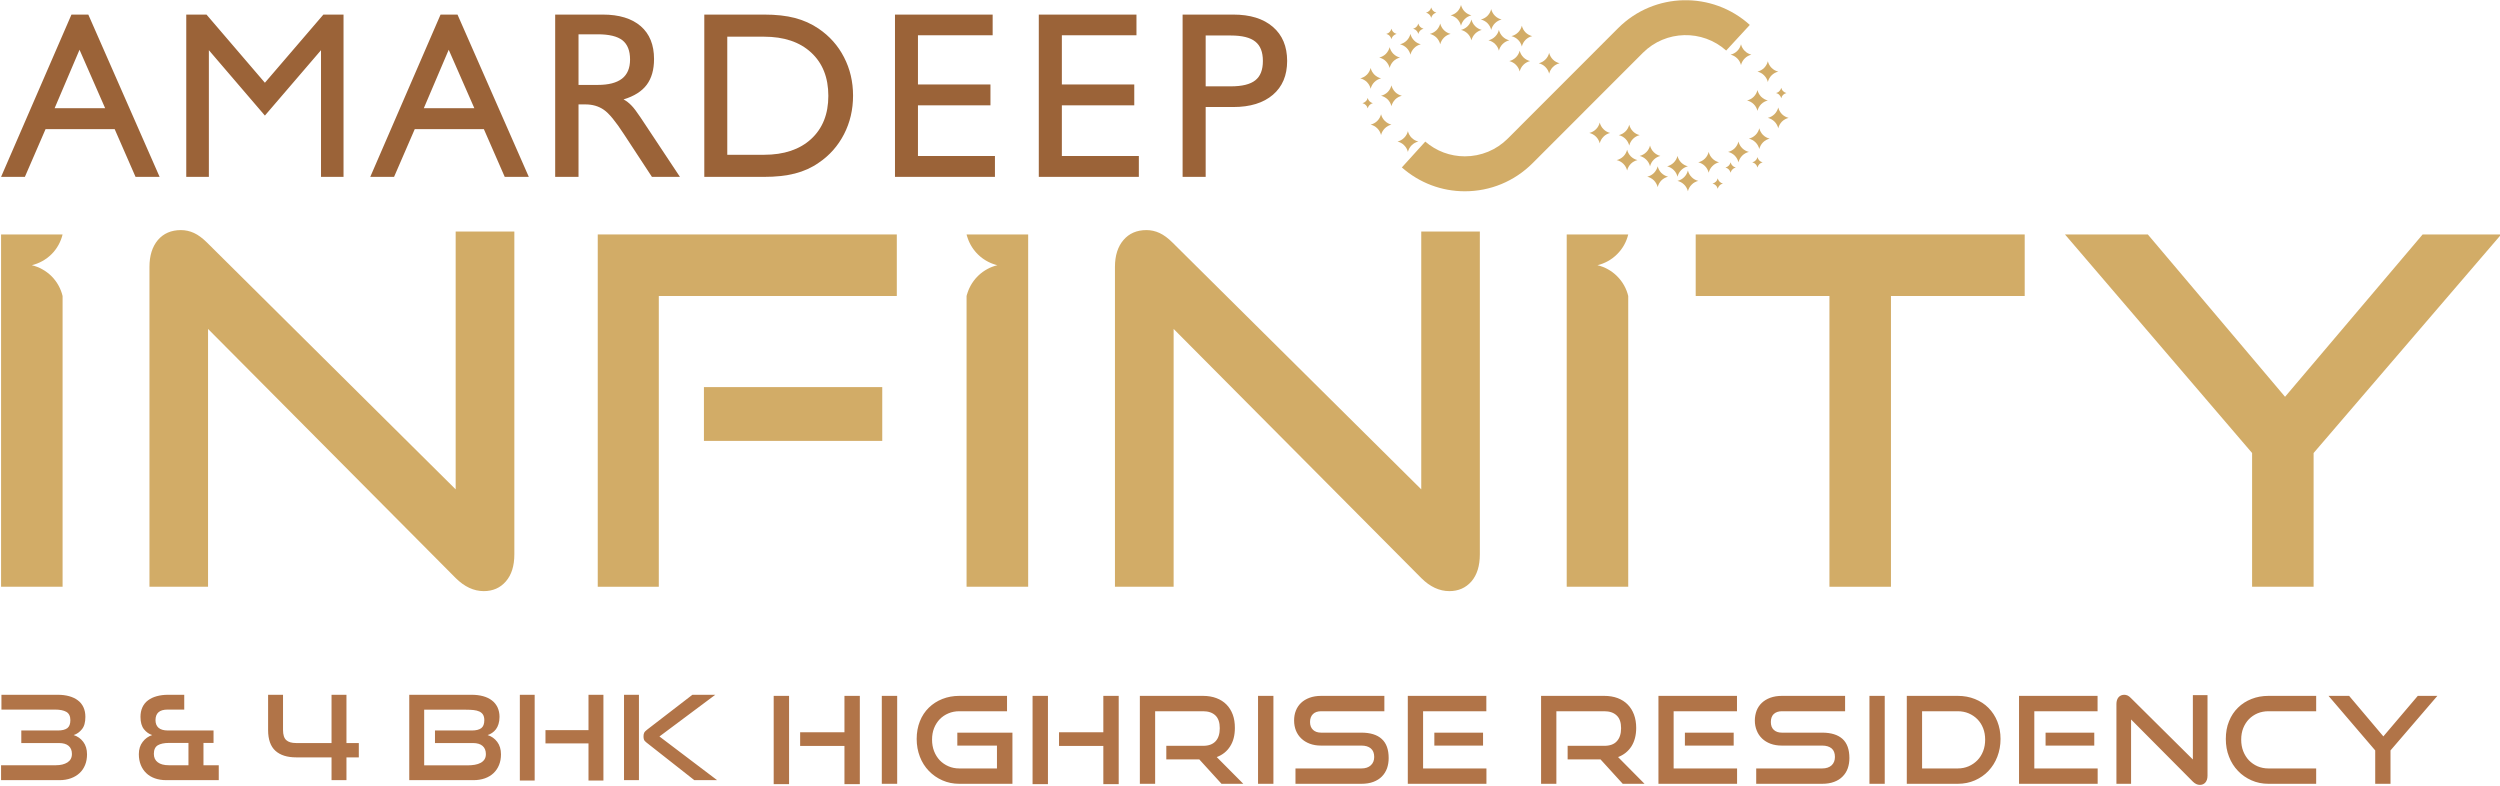 <?xml version="1.0" encoding="UTF-8" standalone="no"?>
<!DOCTYPE svg PUBLIC "-//W3C//DTD SVG 1.1//EN" "http://www.w3.org/Graphics/SVG/1.1/DTD/svg11.dtd">
<svg width="100%" height="100%" viewBox="0 0 1138 358" version="1.1" xmlns="http://www.w3.org/2000/svg" xmlns:xlink="http://www.w3.org/1999/xlink" xml:space="preserve" xmlns:serif="http://www.serif.com/" style="fill-rule:evenodd;clip-rule:evenodd;stroke-linejoin:round;stroke-miterlimit:2;">
    <g transform="matrix(4.167,0,0,4.167,-6191.3,-1264.56)">
        <path d="M1678.18,314.853C1677.98,315.062 1677.84,315.314 1677.78,315.581C1677.71,315.314 1677.58,315.062 1677.37,314.853C1677.16,314.644 1676.91,314.511 1676.64,314.445C1676.91,314.38 1677.16,314.245 1677.37,314.037C1677.58,313.828 1677.71,313.576 1677.78,313.309C1677.84,313.576 1677.98,313.828 1678.18,314.037C1678.39,314.245 1678.65,314.38 1678.91,314.445C1678.65,314.511 1678.39,314.644 1678.18,314.853" style="fill:rgb(210,172,103);"/>
    </g>
    <g transform="matrix(4.167,0,0,4.167,-6191.3,-1248.71)">
        <path d="M1680.45,312.951C1680.25,313.159 1680.11,313.412 1680.05,313.679C1679.98,313.412 1679.85,313.159 1679.64,312.951C1679.43,312.743 1679.18,312.609 1678.91,312.543C1679.18,312.478 1679.43,312.342 1679.64,312.135C1679.85,311.926 1679.98,311.673 1680.05,311.407C1680.11,311.673 1680.25,311.926 1680.45,312.135C1680.66,312.342 1680.92,312.478 1681.18,312.543C1680.92,312.609 1680.66,312.743 1680.45,312.951" style="fill:rgb(210,172,103);"/>
    </g>
    <g transform="matrix(4.167,0,0,4.167,-6191.3,-1271.32)">
        <path d="M1680.58,315.46C1680.47,315.564 1680.41,315.691 1680.38,315.823C1680.34,315.691 1680.27,315.564 1680.17,315.46C1680.07,315.355 1679.94,315.289 1679.81,315.256C1679.94,315.223 1680.07,315.155 1680.17,315.052C1680.27,314.947 1680.34,314.822 1680.38,314.688C1680.41,314.822 1680.47,314.947 1680.58,315.052C1680.68,315.155 1680.81,315.223 1680.94,315.256C1680.81,315.289 1680.68,315.355 1680.58,315.46" style="fill:rgb(210,172,103);"/>
    </g>
    <g transform="matrix(4.167,0,0,4.167,-6191.3,-1188.9)">
        <path d="M1673.64,305.57C1673.54,305.673 1673.47,305.8 1673.43,305.934C1673.4,305.8 1673.34,305.673 1673.23,305.57C1673.13,305.465 1673,305.398 1672.87,305.366C1673,305.334 1673.13,305.264 1673.23,305.162C1673.34,305.057 1673.4,304.931 1673.43,304.797C1673.47,304.931 1673.54,305.057 1673.64,305.162C1673.74,305.264 1673.87,305.334 1674,305.366C1673.87,305.398 1673.74,305.465 1673.64,305.57" style="fill:rgb(210,172,103);"/>
    </g>
    <g transform="matrix(4.167,0,0,4.167,-6191.3,-1203.51)">
        <path d="M1675.05,307.324C1674.94,307.427 1674.88,307.553 1674.84,307.687C1674.81,307.553 1674.74,307.427 1674.64,307.324C1674.53,307.218 1674.41,307.152 1674.28,307.119C1674.41,307.087 1674.53,307.019 1674.64,306.915C1674.74,306.811 1674.81,306.684 1674.84,306.551C1674.88,306.684 1674.94,306.811 1675.05,306.915C1675.15,307.019 1675.28,307.087 1675.41,307.119C1675.28,307.152 1675.15,307.218 1675.05,307.324" style="fill:rgb(210,172,103);"/>
    </g>
    <g transform="matrix(4.167,0,0,4.167,-6191.3,-1208.24)">
        <path d="M1677.98,307.891C1677.88,307.995 1677.81,308.121 1677.78,308.255C1677.74,308.121 1677.68,307.995 1677.57,307.891C1677.47,307.787 1677.34,307.719 1677.21,307.687C1677.34,307.654 1677.47,307.587 1677.57,307.483C1677.68,307.379 1677.74,307.252 1677.78,307.119C1677.81,307.252 1677.88,307.379 1677.98,307.483C1678.08,307.587 1678.21,307.654 1678.34,307.687C1678.21,307.719 1678.08,307.787 1677.98,307.891" style="fill:rgb(210,172,103);"/>
    </g>
    <g transform="matrix(4.167,0,0,4.167,-6191.3,-1290.83)">
        <path d="M1679.32,318.005C1679.11,318.214 1678.98,318.467 1678.91,318.733C1678.85,318.467 1678.71,318.214 1678.5,318.005C1678.3,317.797 1678.04,317.662 1677.78,317.598C1678.04,317.532 1678.3,317.398 1678.51,317.189C1678.71,316.981 1678.85,316.728 1678.91,316.462C1678.98,316.728 1679.11,316.981 1679.32,317.189C1679.53,317.398 1679.78,317.532 1680.05,317.598C1679.78,317.662 1679.53,317.797 1679.32,318.005" style="fill:rgb(210,172,103);"/>
    </g>
    <g transform="matrix(4.167,0,0,4.167,-6191.3,-1306.25)">
        <path d="M1676.39,319.855C1676.18,320.063 1676.04,320.316 1675.98,320.582C1675.91,320.316 1675.78,320.063 1675.57,319.855C1675.36,319.647 1675.11,319.512 1674.84,319.446C1675.11,319.382 1675.36,319.247 1675.57,319.038C1675.78,318.831 1675.91,318.578 1675.98,318.312C1676.04,318.578 1676.18,318.831 1676.39,319.038C1676.6,319.247 1676.85,319.382 1677.11,319.446C1676.85,319.512 1676.6,319.647 1676.39,319.855" style="fill:rgb(210,172,103);"/>
    </g>
    <g transform="matrix(4.167,0,0,4.167,-6191.3,-1229.79)">
        <path d="M1678.38,310.68C1678.18,310.889 1678.04,311.141 1677.98,311.407C1677.91,311.141 1677.78,310.889 1677.57,310.68C1677.36,310.472 1677.11,310.338 1676.84,310.271C1677.11,310.207 1677.36,310.071 1677.57,309.864C1677.78,309.656 1677.91,309.403 1677.98,309.137C1678.04,309.403 1678.18,309.656 1678.38,309.864C1678.59,310.071 1678.84,310.207 1679.11,310.271C1678.84,310.338 1678.59,310.472 1678.38,310.68" style="fill:rgb(210,172,103);"/>
    </g>
    <g transform="matrix(4.167,0,0,4.167,-6191.3,-1208.25)">
        <path d="M1672.86,308.096C1672.65,308.304 1672.51,308.556 1672.45,308.823C1672.38,308.556 1672.25,308.304 1672.04,308.096C1671.83,307.887 1671.58,307.753 1671.31,307.687C1671.58,307.621 1671.83,307.487 1672.04,307.279C1672.25,307.071 1672.38,306.818 1672.45,306.551C1672.51,306.818 1672.65,307.071 1672.86,307.279C1673.06,307.487 1673.32,307.621 1673.58,307.687C1673.32,307.753 1673.06,307.887 1672.86,308.096" style="fill:rgb(210,172,103);"/>
    </g>
    <g transform="matrix(4.167,0,0,4.167,-6191.3,-1217.71)">
        <path d="M1676.11,309.231C1675.9,309.439 1675.77,309.692 1675.7,309.958C1675.64,309.692 1675.5,309.439 1675.3,309.231C1675.09,309.023 1674.84,308.888 1674.57,308.822C1674.84,308.756 1675.09,308.622 1675.3,308.414C1675.5,308.206 1675.64,307.954 1675.7,307.687C1675.77,307.954 1675.9,308.206 1676.11,308.414C1676.32,308.622 1676.57,308.756 1676.84,308.822C1676.57,308.888 1676.32,309.023 1676.11,309.231" style="fill:rgb(210,172,103);"/>
    </g>
    <g transform="matrix(4.167,0,0,4.167,-6191.3,-1195.14)">
        <path d="M1667.28,306.522C1667.08,306.731 1666.94,306.983 1666.88,307.25C1666.81,306.983 1666.67,306.731 1666.47,306.522C1666.26,306.314 1666.01,306.179 1665.74,306.114C1666.01,306.048 1666.26,305.913 1666.47,305.705C1666.67,305.497 1666.81,305.245 1666.88,304.978C1666.94,305.245 1667.08,305.497 1667.28,305.705C1667.49,305.913 1667.75,306.048 1668.01,306.114C1667.75,306.179 1667.49,306.314 1667.28,306.522" style="fill:rgb(210,172,103);"/>
    </g>
    <g transform="matrix(4.167,0,0,4.167,-6191.3,-1214.06)">
        <path d="M1666.45,308.794C1666.24,309.001 1666.11,309.254 1666.04,309.52C1665.98,309.254 1665.84,309.001 1665.63,308.794C1665.42,308.586 1665.17,308.45 1664.91,308.385C1665.17,308.319 1665.42,308.185 1665.63,307.977C1665.84,307.768 1665.98,307.516 1666.04,307.25C1666.11,307.516 1666.24,307.768 1666.45,307.977C1666.66,308.185 1666.91,308.319 1667.17,308.385C1666.91,308.45 1666.66,308.586 1666.45,308.794" style="fill:rgb(210,172,103);"/>
    </g>
    <g transform="matrix(4.167,0,0,4.167,-6191.3,-1210.27)">
        <path d="M1663.94,308.338C1663.74,308.547 1663.6,308.8 1663.54,309.065C1663.47,308.8 1663.34,308.547 1663.13,308.338C1662.92,308.13 1662.67,307.995 1662.4,307.93C1662.67,307.864 1662.92,307.729 1663.13,307.522C1663.34,307.314 1663.47,307.061 1663.54,306.795C1663.6,307.061 1663.74,307.314 1663.94,307.522C1664.15,307.729 1664.4,307.864 1664.67,307.93C1664.4,307.995 1664.15,308.13 1663.94,308.338" style="fill:rgb(210,172,103);"/>
    </g>
    <g transform="matrix(4.167,0,0,4.167,-6191.3,-1232.99)">
        <path d="M1664.18,311.065C1663.97,311.273 1663.84,311.526 1663.77,311.792C1663.7,311.526 1663.57,311.273 1663.36,311.065C1663.15,310.856 1662.9,310.721 1662.63,310.656C1662.9,310.591 1663.15,310.456 1663.36,310.248C1663.57,310.04 1663.7,309.788 1663.77,309.52C1663.84,309.788 1663.97,310.04 1664.18,310.248C1664.39,310.456 1664.64,310.591 1664.91,310.656C1664.64,310.721 1664.39,310.856 1664.18,311.065" style="fill:rgb(210,172,103);"/>
    </g>
    <g transform="matrix(4.167,0,0,4.167,-6191.3,-1234.98)">
        <path d="M1660.96,311.303C1660.75,311.511 1660.61,311.764 1660.55,312.03C1660.48,311.764 1660.35,311.511 1660.14,311.303C1659.93,311.095 1659.68,310.96 1659.41,310.895C1659.68,310.83 1659.93,310.694 1660.14,310.486C1660.35,310.278 1660.48,310.026 1660.55,309.759C1660.61,310.026 1660.75,310.278 1660.96,310.486C1661.16,310.694 1661.42,310.83 1661.68,310.895C1661.42,310.96 1661.16,311.095 1660.96,311.303" style="fill:rgb(210,172,103);"/>
    </g>
    <g transform="matrix(4.167,0,0,4.167,-6191.3,-1191.34)">
        <path d="M1670.59,306.067C1670.38,306.275 1670.24,306.527 1670.18,306.795C1670.11,306.527 1669.98,306.275 1669.77,306.067C1669.56,305.859 1669.31,305.725 1669.04,305.659C1669.31,305.594 1669.56,305.458 1669.77,305.251C1669.98,305.042 1670.11,304.789 1670.18,304.523C1670.24,304.789 1670.38,305.042 1670.59,305.251C1670.79,305.458 1671.05,305.594 1671.31,305.659C1671.05,305.725 1670.79,305.859 1670.59,306.067" style="fill:rgb(210,172,103);"/>
    </g>
    <g transform="matrix(4.167,0,0,4.167,-6191.3,-1204.6)">
        <path d="M1669.45,307.658C1669.24,307.866 1669.11,308.119 1669.04,308.385C1668.98,308.119 1668.84,307.866 1668.63,307.658C1668.42,307.45 1668.17,307.315 1667.91,307.249C1668.17,307.184 1668.42,307.049 1668.63,306.842C1668.84,306.634 1668.98,306.381 1669.04,306.114C1669.11,306.381 1669.24,306.634 1669.45,306.842C1669.66,307.049 1669.91,307.184 1670.18,307.249C1669.91,307.315 1669.66,307.45 1669.45,307.658" style="fill:rgb(210,172,103);"/>
    </g>
    <g transform="matrix(4.167,0,0,4.167,-6191.3,-1268.84)">
        <path d="M1637.39,314.549C1637.59,314.342 1637.73,314.089 1637.79,313.823C1637.86,314.089 1638,314.342 1638.2,314.549C1638.41,314.757 1638.66,314.893 1638.93,314.958C1638.66,315.022 1638.41,315.158 1638.2,315.366C1638,315.574 1637.86,315.827 1637.79,316.093C1637.73,315.827 1637.59,315.574 1637.39,315.366C1637.18,315.158 1636.92,315.022 1636.66,314.958C1636.92,314.893 1637.18,314.757 1637.39,314.549" style="fill:rgb(210,172,103);"/>
    </g>
    <g transform="matrix(4.167,0,0,4.167,-6191.3,-1284.69)">
        <path d="M1635.12,316.452C1635.32,316.244 1635.46,315.992 1635.52,315.726C1635.59,315.992 1635.72,316.244 1635.93,316.452C1636.14,316.66 1636.39,316.796 1636.66,316.861C1636.39,316.926 1636.14,317.061 1635.93,317.269C1635.72,317.476 1635.59,317.73 1635.52,317.996C1635.46,317.73 1635.32,317.476 1635.12,317.269C1634.91,317.061 1634.65,316.926 1634.39,316.861C1634.65,316.796 1634.91,316.66 1635.12,316.452" style="fill:rgb(210,172,103);"/>
    </g>
    <g transform="matrix(4.167,0,0,4.167,-6191.3,-1262.09)">
        <path d="M1634.99,313.944C1635.1,313.84 1635.16,313.715 1635.2,313.581C1635.23,313.715 1635.3,313.84 1635.4,313.944C1635.51,314.047 1635.63,314.116 1635.76,314.149C1635.63,314.181 1635.51,314.248 1635.4,314.353C1635.3,314.457 1635.23,314.583 1635.2,314.715C1635.16,314.583 1635.1,314.457 1634.99,314.353C1634.89,314.248 1634.76,314.181 1634.63,314.149C1634.76,314.116 1634.89,314.047 1634.99,313.944" style="fill:rgb(210,172,103);"/>
    </g>
    <g transform="matrix(4.167,0,0,4.167,-6191.3,-1344.51)">
        <path d="M1641.93,323.835C1642.04,323.73 1642.1,323.604 1642.14,323.471C1642.17,323.604 1642.24,323.73 1642.34,323.835C1642.44,323.939 1642.57,324.006 1642.7,324.038C1642.57,324.072 1642.44,324.139 1642.34,324.243C1642.24,324.347 1642.17,324.473 1642.14,324.606C1642.1,324.473 1642.04,324.347 1641.93,324.243C1641.83,324.139 1641.7,324.072 1641.57,324.038C1641.7,324.006 1641.83,323.939 1641.93,323.835" style="fill:rgb(210,172,103);"/>
    </g>
    <g transform="matrix(4.167,0,0,4.167,-6191.3,-1329.89)">
        <path d="M1640.52,322.08C1640.63,321.976 1640.69,321.85 1640.73,321.717C1640.76,321.85 1640.83,321.976 1640.93,322.08C1641.04,322.185 1641.16,322.252 1641.3,322.284C1641.16,322.318 1641.04,322.385 1640.93,322.489C1640.83,322.594 1640.76,322.718 1640.73,322.852C1640.69,322.718 1640.63,322.594 1640.52,322.489C1640.42,322.385 1640.29,322.318 1640.16,322.284C1640.29,322.252 1640.42,322.185 1640.52,322.08" style="fill:rgb(210,172,103);"/>
    </g>
    <g transform="matrix(4.167,0,0,4.167,-6191.3,-1325.16)">
        <path d="M1637.59,321.513C1637.69,321.41 1637.76,321.283 1637.79,321.149C1637.83,321.283 1637.89,321.41 1638,321.513C1638.1,321.618 1638.23,321.685 1638.36,321.717C1638.23,321.75 1638.1,321.818 1638,321.922C1637.89,322.025 1637.83,322.152 1637.79,322.285C1637.76,322.152 1637.69,322.025 1637.59,321.922C1637.49,321.818 1637.36,321.75 1637.23,321.717C1637.36,321.685 1637.49,321.618 1637.59,321.513" style="fill:rgb(210,172,103);"/>
    </g>
    <g transform="matrix(4.167,0,0,4.167,-6191.3,-1242.57)">
        <path d="M1636.25,311.398C1636.46,311.19 1636.59,310.938 1636.66,310.671C1636.72,310.938 1636.86,311.19 1637.07,311.398C1637.28,311.606 1637.53,311.742 1637.79,311.806C1637.53,311.871 1637.28,312.007 1637.07,312.215C1636.86,312.423 1636.72,312.676 1636.66,312.942C1636.59,312.676 1636.46,312.423 1636.25,312.215C1636.04,312.007 1635.79,311.871 1635.52,311.806C1635.79,311.742 1636.04,311.606 1636.25,311.398" style="fill:rgb(210,172,103);"/>
    </g>
    <g transform="matrix(4.167,0,0,4.167,-6191.3,-1227.16)">
        <path d="M1639.18,309.548C1639.39,309.34 1639.53,309.087 1639.59,308.821C1639.66,309.087 1639.79,309.34 1640,309.548C1640.21,309.755 1640.46,309.891 1640.73,309.956C1640.46,310.022 1640.21,310.156 1640,310.364C1639.79,310.573 1639.66,310.826 1639.59,311.092C1639.53,310.826 1639.39,310.573 1639.18,310.364C1638.98,310.156 1638.72,310.022 1638.46,309.956C1638.72,309.891 1638.98,309.755 1639.18,309.548" style="fill:rgb(210,172,103);"/>
    </g>
    <g transform="matrix(4.167,0,0,4.167,-6191.3,-1303.62)">
        <path d="M1637.19,318.722C1637.39,318.515 1637.53,318.262 1637.6,317.996C1637.66,318.262 1637.8,318.515 1638,318.722C1638.21,318.931 1638.46,319.066 1638.73,319.131C1638.46,319.196 1638.21,319.331 1638,319.54C1637.8,319.748 1637.66,320 1637.6,320.267C1637.53,320 1637.39,319.748 1637.19,319.54C1636.98,319.331 1636.73,319.196 1636.46,319.131C1636.73,319.066 1636.98,318.931 1637.19,318.722" style="fill:rgb(210,172,103);"/>
    </g>
    <g transform="matrix(4.167,0,0,4.167,-6191.3,-1325.16)">
        <path d="M1642.72,321.308C1642.92,321.1 1643.06,320.848 1643.12,320.581C1643.19,320.848 1643.32,321.1 1643.53,321.308C1643.74,321.516 1643.99,321.651 1644.26,321.716C1643.99,321.781 1643.74,321.917 1643.53,322.125C1643.32,322.333 1643.19,322.586 1643.12,322.852C1643.06,322.586 1642.92,322.333 1642.72,322.125C1642.51,321.917 1642.25,321.781 1641.99,321.716C1642.25,321.651 1642.51,321.516 1642.72,321.308" style="fill:rgb(210,172,103);"/>
    </g>
    <g transform="matrix(4.167,0,0,4.167,-6191.3,-1315.7)">
        <path d="M1639.46,320.173C1639.67,319.965 1639.8,319.712 1639.87,319.445C1639.93,319.712 1640.07,319.965 1640.28,320.173C1640.48,320.382 1640.74,320.515 1641,320.581C1640.74,320.647 1640.48,320.781 1640.28,320.99C1640.07,321.198 1639.93,321.451 1639.87,321.717C1639.8,321.451 1639.67,321.198 1639.46,320.99C1639.25,320.781 1639,320.647 1638.73,320.581C1639,320.515 1639.25,320.382 1639.46,320.173" style="fill:rgb(210,172,103);"/>
    </g>
    <g transform="matrix(4.167,0,0,4.167,-6191.3,-1338.27)">
        <path d="M1648.29,322.882C1648.49,322.674 1648.63,322.421 1648.69,322.154C1648.76,322.421 1648.89,322.674 1649.1,322.882C1649.31,323.091 1649.56,323.225 1649.83,323.29C1649.56,323.356 1649.31,323.491 1649.1,323.699C1648.89,323.907 1648.76,324.16 1648.69,324.426C1648.63,324.16 1648.49,323.907 1648.29,323.699C1648.08,323.491 1647.83,323.356 1647.56,323.29C1647.83,323.225 1648.08,323.091 1648.29,322.882" style="fill:rgb(210,172,103);"/>
    </g>
    <g transform="matrix(4.167,0,0,4.167,-6191.3,-1319.34)">
        <path d="M1649.12,320.611C1649.33,320.403 1649.47,320.149 1649.53,319.883C1649.6,320.149 1649.73,320.403 1649.94,320.611C1650.15,320.819 1650.4,320.954 1650.67,321.02C1650.4,321.084 1650.15,321.219 1649.94,321.427C1649.73,321.635 1649.6,321.888 1649.53,322.154C1649.47,321.888 1649.33,321.635 1649.12,321.427C1648.91,321.219 1648.66,321.084 1648.39,321.02C1648.66,320.954 1648.91,320.819 1649.12,320.611" style="fill:rgb(210,172,103);"/>
    </g>
    <g transform="matrix(4.167,0,0,4.167,-6191.3,-1323.14)">
        <path d="M1651.63,321.065C1651.84,320.857 1651.97,320.605 1652.04,320.339C1652.1,320.605 1652.24,320.857 1652.44,321.065C1652.65,321.274 1652.9,321.409 1653.17,321.475C1652.9,321.54 1652.65,321.674 1652.44,321.883C1652.24,322.09 1652.1,322.343 1652.04,322.61C1651.97,322.343 1651.84,322.09 1651.63,321.883C1651.42,321.674 1651.17,321.54 1650.9,321.475C1651.17,321.409 1651.42,321.274 1651.63,321.065" style="fill:rgb(210,172,103);"/>
    </g>
    <g transform="matrix(4.167,0,0,4.167,-6191.3,-1300.42)">
        <path d="M1651.39,318.339C1651.6,318.131 1651.74,317.878 1651.8,317.612C1651.87,317.878 1652,318.131 1652.21,318.339C1652.42,318.548 1652.67,318.682 1652.94,318.747C1652.67,318.814 1652.42,318.948 1652.21,319.156C1652,319.365 1651.87,319.617 1651.8,319.883C1651.74,319.617 1651.6,319.365 1651.39,319.156C1651.18,318.948 1650.93,318.814 1650.67,318.747C1650.93,318.682 1651.18,318.548 1651.39,318.339" style="fill:rgb(210,172,103);"/>
    </g>
    <g transform="matrix(4.167,0,0,4.167,-6191.3,-1298.43)">
        <path d="M1654.61,318.101C1654.82,317.893 1654.96,317.64 1655.02,317.373C1655.09,317.64 1655.22,317.893 1655.43,318.101C1655.64,318.309 1655.89,318.443 1656.16,318.508C1655.89,318.575 1655.64,318.709 1655.43,318.918C1655.22,319.126 1655.09,319.379 1655.02,319.645C1654.96,319.379 1654.82,319.126 1654.61,318.918C1654.41,318.709 1654.15,318.575 1653.89,318.508C1654.15,318.443 1654.41,318.309 1654.61,318.101" style="fill:rgb(210,172,103);"/>
    </g>
    <g transform="matrix(4.167,0,0,4.167,-6191.3,-1342.06)">
        <path d="M1644.99,323.336C1645.19,323.129 1645.33,322.876 1645.39,322.61C1645.46,322.876 1645.59,323.129 1645.8,323.336C1646.01,323.544 1646.26,323.679 1646.53,323.744C1646.26,323.809 1646.01,323.945 1645.8,324.153C1645.59,324.361 1645.46,324.614 1645.39,324.88C1645.33,324.614 1645.19,324.361 1644.99,324.153C1644.78,323.945 1644.53,323.809 1644.26,323.744C1644.53,323.679 1644.78,323.544 1644.99,323.336" style="fill:rgb(210,172,103);"/>
    </g>
    <g transform="matrix(4.167,0,0,4.167,-6191.3,-1328.8)">
        <path d="M1646.12,321.745C1646.33,321.537 1646.46,321.284 1646.53,321.018C1646.6,321.284 1646.73,321.537 1646.94,321.745C1647.15,321.953 1647.4,322.089 1647.66,322.154C1647.4,322.219 1647.15,322.354 1646.94,322.562C1646.73,322.771 1646.6,323.023 1646.53,323.29C1646.46,323.023 1646.33,322.771 1646.12,322.562C1645.91,322.354 1645.66,322.219 1645.39,322.154C1645.66,322.089 1645.91,321.953 1646.12,321.745" style="fill:rgb(210,172,103);"/>
    </g>
    <g transform="matrix(4.167,0,0,4.167,-6191.3,-1273.05)">
        <path d="M1674.36,311.029C1671.76,308.706 1667.76,308.784 1665.26,311.277L1653.2,323.345C1651.22,325.317 1648.6,326.403 1645.81,326.403C1643.25,326.403 1640.84,325.476 1638.93,323.798L1641.49,320.976C1642.69,322.014 1644.21,322.585 1645.81,322.585C1647.58,322.585 1649.25,321.896 1650.5,320.646L1662.56,308.577C1666.51,304.631 1672.85,304.523 1676.94,308.23L1674.36,311.029Z" style="fill:rgb(210,172,103);"/>
    </g>
    <g transform="matrix(4.167,0,0,4.167,-6191.3,-982.187)">
        <path d="M1485.91,299.803L1485.91,261.317L1492.63,261.317C1492.44,262.106 1492.04,262.854 1491.43,263.468C1490.81,264.084 1490.06,264.485 1489.27,264.677C1490.06,264.869 1490.81,265.271 1491.43,265.886C1492.04,266.503 1492.44,267.251 1492.63,268.04L1492.63,268.035L1492.63,299.803L1485.91,299.803ZM1492.63,261.317L1492.63,261.317L1492.63,261.322L1492.63,261.317Z" style="fill:rgb(210,172,103);fill-rule:nonzero;"/>
    </g>
    <g transform="matrix(4.167,0,0,4.167,-6191.3,-982.188)">
        <path d="M1508.52,271.64L1508.52,299.804L1502.12,299.804L1502.12,264.865C1502.12,263.629 1502.43,262.65 1503.04,261.926C1503.66,261.203 1504.5,260.841 1505.56,260.841C1506.05,260.841 1506.53,260.947 1506.99,261.159C1507.45,261.371 1507.92,261.723 1508.42,262.217L1535.57,289.163L1535.57,261L1541.98,261L1541.98,296.257C1541.98,297.527 1541.67,298.515 1541.05,299.221C1540.44,299.927 1539.63,300.28 1538.64,300.28C1537.55,300.28 1536.53,299.804 1535.57,298.851L1508.52,271.64Z" style="fill:rgb(210,172,103);fill-rule:nonzero;"/>
    </g>
    <g transform="matrix(4.167,0,0,4.167,-6191.3,-982.187)">
        <path d="M1551.09,299.803L1551.09,261.317L1583.76,261.317L1583.76,268.04L1557.76,268.04L1557.76,299.803L1551.09,299.803ZM1562.69,283.869L1562.69,277.993L1582.17,277.993L1582.17,283.869L1562.69,283.869Z" style="fill:rgb(210,172,103);fill-rule:nonzero;"/>
    </g>
    <g transform="matrix(4.167,0,0,4.167,-6191.3,-982.187)">
        <path d="M1591.38,299.803L1591.38,268.035L1591.39,268.003L1591.39,267.999L1591.4,267.966L1591.4,267.962L1591.41,267.929L1591.41,267.925L1591.42,267.892L1591.43,267.856L1591.43,267.852L1591.44,267.819L1591.46,267.782L1591.46,267.778L1591.47,267.746L1591.47,267.742L1591.48,267.71L1591.48,267.706L1591.49,267.674L1591.49,267.67L1591.52,267.602L1591.52,267.601L1591.52,267.598L1591.53,267.565L1591.53,267.562L1591.56,267.493L1591.56,267.49L1591.58,267.422L1591.58,267.419L1591.6,267.383L1591.61,267.351L1591.61,267.347L1591.63,267.315L1591.63,267.312L1591.64,267.28L1591.64,267.277L1591.66,267.245L1591.66,267.242L1591.67,267.21L1591.67,267.207L1591.69,267.174L1591.69,267.172L1591.71,267.14L1591.71,267.137L1591.72,267.105L1591.73,267.102L1591.74,267.07L1591.74,267.068L1591.76,267.033L1591.78,267.001L1591.78,266.999L1591.79,266.967L1591.8,266.965L1591.81,266.933L1591.81,266.93L1591.83,266.899L1591.83,266.897L1591.85,266.865L1591.85,266.863L1591.87,266.831L1591.87,266.829L1591.89,266.797L1591.89,266.795L1591.91,266.763L1591.91,266.762L1591.93,266.73L1591.93,266.729L1591.95,266.695L1591.97,266.662L1591.99,266.629L1592.01,266.596L1592.04,266.565L1592.04,266.564L1592.06,266.533L1592.08,266.5L1592.08,266.499L1592.1,266.467L1592.13,266.435L1592.15,266.404L1592.15,266.403L1592.17,266.371L1592.2,266.34L1592.2,266.339L1592.22,266.309L1592.22,266.308L1592.25,266.277L1592.25,266.277L1592.27,266.246L1592.3,266.215L1592.3,266.215L1592.3,266.207L1592.37,266.124L1592.37,266.123L1592.4,266.093L1592.43,266.063L1592.43,266.063L1592.45,266.033L1592.45,266.033L1592.48,266.003L1592.48,266.003L1592.54,265.945L1592.54,265.944L1592.57,265.915L1592.59,265.887L1592.59,265.886L1592.62,265.858L1592.65,265.829L1592.68,265.801L1592.68,265.801L1592.71,265.774L1592.71,265.773L1592.74,265.746L1592.74,265.746L1592.77,265.719L1592.8,265.692L1592.8,265.692L1592.83,265.665L1592.86,265.64L1592.86,265.639L1592.89,265.613L1592.92,265.588L1592.92,265.588L1592.98,265.538L1592.98,265.537L1593.02,265.513L1593.02,265.513L1593.05,265.489L1593.05,265.489L1593.08,265.465L1593.08,265.465L1593.11,265.441L1593.14,265.418L1593.14,265.417L1593.17,265.395L1593.21,265.372L1593.24,265.349L1593.27,265.327L1593.3,265.305L1593.3,265.305L1593.34,265.284L1593.34,265.284L1593.37,265.263L1593.4,265.242L1593.44,265.221L1593.5,265.181L1593.54,265.161L1593.57,265.142L1593.61,265.123L1593.64,265.104L1593.67,265.086L1593.71,265.068L1593.71,265.067L1593.74,265.05L1593.74,265.05L1593.78,265.032L1593.85,264.998L1593.88,264.982L1593.91,264.965L1593.91,264.965L1593.95,264.949L1593.95,264.949L1593.99,264.934L1594.02,264.919L1594.06,264.904L1594.09,264.889L1594.13,264.875L1594.13,264.874L1594.16,264.86L1594.16,264.86L1594.2,264.847L1594.24,264.833L1594.27,264.82L1594.31,264.807L1594.34,264.795L1594.34,264.794L1594.38,264.782L1594.42,264.771L1594.42,264.77L1594.45,264.759L1594.45,264.759L1594.49,264.748L1594.49,264.747L1594.53,264.737L1594.53,264.736L1594.56,264.726L1594.64,264.705L1594.64,264.705L1594.67,264.696L1594.71,264.686L1594.71,264.686L1594.75,264.677L1594.75,264.677L1594.71,264.668L1594.71,264.668L1594.67,264.659L1594.67,264.658L1594.64,264.649L1594.64,264.649L1594.6,264.639L1594.6,264.639L1594.56,264.628L1594.53,264.618L1594.53,264.618L1594.49,264.607L1594.49,264.606L1594.45,264.595L1594.42,264.584L1594.38,264.572L1594.38,264.571L1594.35,264.559L1594.35,264.559L1594.31,264.547L1594.27,264.534L1594.24,264.521L1594.24,264.521L1594.2,264.508L1594.2,264.507L1594.13,264.479L1594.13,264.479L1594.09,264.465L1594.06,264.451L1594.06,264.45L1594.02,264.435L1593.99,264.42L1593.95,264.404L1593.92,264.389L1593.88,264.372L1593.88,264.372L1593.85,264.356L1593.85,264.356L1593.81,264.339L1593.78,264.322L1593.74,264.304L1593.71,264.287L1593.71,264.286L1593.67,264.268L1593.61,264.231L1593.61,264.231L1593.57,264.212L1593.57,264.212L1593.54,264.193L1593.5,264.173L1593.47,264.153L1593.44,264.133L1593.4,264.112L1593.4,264.112L1593.37,264.092L1593.37,264.091L1593.34,264.07L1593.31,264.049L1593.27,264.027L1593.27,264.027L1593.24,264.005L1593.21,263.982L1593.17,263.96L1593.14,263.937L1593.11,263.913L1593.08,263.889L1593.05,263.865L1593.02,263.841L1592.99,263.816L1592.95,263.792L1592.89,263.741L1592.86,263.715L1592.83,263.689L1592.77,263.635L1592.74,263.608L1592.71,263.581L1592.68,263.553L1592.65,263.525L1592.62,263.497L1592.59,263.468L1592.57,263.439L1592.57,263.439L1592.54,263.41L1592.51,263.381L1592.51,263.381L1592.48,263.351L1592.48,263.351L1592.45,263.322L1592.43,263.292L1592.4,263.262L1592.37,263.232L1592.37,263.232L1592.35,263.202L1592.35,263.201L1592.32,263.171L1592.3,263.149L1592.3,263.14L1592.3,263.14L1592.27,263.11L1592.27,263.109L1592.25,263.078L1592.22,263.047L1592.22,263.047L1592.2,263.016L1592.2,263.015L1592.17,262.984L1592.15,262.953L1592.15,262.952L1592.13,262.921L1592.12,262.92L1592.1,262.888L1592.06,262.825L1592.06,262.824L1592.04,262.793L1592.04,262.791L1592.01,262.76L1592.01,262.758L1591.99,262.727L1591.99,262.725L1591.97,262.693L1591.95,262.66L1591.93,262.628L1591.93,262.626L1591.91,262.595L1591.91,262.593L1591.89,262.561L1591.89,262.559L1591.87,262.528L1591.87,262.526L1591.85,262.492L1591.83,262.46L1591.83,262.458L1591.81,262.426L1591.81,262.424L1591.8,262.392L1591.79,262.39L1591.78,262.358L1591.78,262.355L1591.76,262.323L1591.76,262.321L1591.74,262.289L1591.74,262.286L1591.73,262.254L1591.72,262.252L1591.71,262.22L1591.71,262.217L1591.69,262.185L1591.69,262.182L1591.67,262.15L1591.67,262.147L1591.66,262.112L1591.64,262.079L1591.64,262.077L1591.63,262.045L1591.63,262.041L1591.61,262.009L1591.61,262.006L1591.6,261.974L1591.58,261.935L1591.57,261.903L1591.57,261.899L1591.56,261.867L1591.56,261.864L1591.54,261.831L1591.53,261.791L1591.52,261.756L1591.5,261.723L1591.49,261.687L1591.49,261.683L1591.48,261.647L1591.47,261.614L1591.47,261.611L1591.46,261.578L1591.46,261.574L1591.44,261.538L1591.43,261.505L1591.43,261.501L1591.42,261.464L1591.41,261.431L1591.41,261.427L1591.4,261.395L1591.4,261.391L1591.38,261.321L1591.38,261.317L1598.11,261.317L1598.11,299.803L1591.38,299.803Z" style="fill:rgb(210,172,103);fill-rule:nonzero;"/>
    </g>
    <g transform="matrix(4.167,0,0,4.167,-6191.3,-982.188)">
        <path d="M1614,271.64L1614,299.804L1607.59,299.804L1607.59,264.865C1607.59,263.629 1607.9,262.65 1608.52,261.926C1609.14,261.203 1609.97,260.841 1611.03,260.841C1611.53,260.841 1612,260.947 1612.46,261.159C1612.92,261.371 1613.4,261.723 1613.89,262.217L1641.05,289.163L1641.05,261L1647.45,261L1647.45,296.257C1647.45,297.527 1647.14,298.515 1646.53,299.221C1645.91,299.927 1645.11,300.28 1644.12,300.28C1643.03,300.28 1642,299.804 1641.05,298.851L1614,271.64Z" style="fill:rgb(210,172,103);fill-rule:nonzero;"/>
    </g>
    <g transform="matrix(4.167,0,0,4.167,-6191.3,-982.187)">
        <path d="M1656.94,299.803L1656.94,261.317L1663.66,261.317C1663.47,262.106 1663.07,262.854 1662.45,263.468C1661.84,264.084 1661.09,264.485 1660.3,264.677C1661.09,264.869 1661.84,265.271 1662.45,265.886C1663.07,266.503 1663.47,267.251 1663.66,268.04L1663.66,268.036L1663.66,299.803L1656.94,299.803ZM1663.66,261.317L1663.66,261.317L1663.66,261.321L1663.66,261.317Z" style="fill:rgb(210,172,103);fill-rule:nonzero;"/>
    </g>
    <g transform="matrix(4.167,0,0,4.167,-6191.3,-982.187)">
        <path d="M1685.64,299.803L1685.64,268.04L1671.03,268.04L1671.03,261.317L1706.97,261.317L1706.97,268.04L1692.36,268.04L1692.36,299.803L1685.64,299.803Z" style="fill:rgb(210,172,103);fill-rule:nonzero;"/>
    </g>
    <g transform="matrix(4.167,0,0,4.167,-6191.3,-982.187)">
        <path d="M1731.81,299.803L1731.81,285.192L1711.37,261.317L1720.42,261.317L1735.41,279.051L1750.44,261.317L1759.02,261.317L1738.53,285.192L1738.53,299.803L1731.81,299.803Z" style="fill:rgb(210,172,103);fill-rule:nonzero;"/>
    </g>
    <g transform="matrix(4.167,0,0,4.167,-6191.3,-1268.87)">
        <path d="M1491.76,316.325L1497.28,316.325L1494.48,309.94L1491.76,316.325ZM1485.91,323.827L1493.6,306.097L1495.44,306.097L1503.23,323.827L1500.6,323.827L1498.32,318.61L1490.77,318.61L1488.51,323.827L1485.91,323.827ZM1506.14,323.827L1506.14,306.097L1508.35,306.097L1514.73,313.543L1521.12,306.097L1523.32,306.097L1523.32,323.827L1520.86,323.827L1520.86,309.987L1514.73,317.13L1508.61,309.987L1508.61,323.827L1506.14,323.827ZM1532.09,316.325L1537.61,316.325L1534.81,309.94L1532.09,316.325ZM1526.24,323.827L1533.92,306.097L1535.77,306.097L1543.56,323.827L1540.93,323.827L1538.65,318.61L1531.1,318.61L1528.84,323.827L1526.24,323.827ZM1546.44,323.827L1546.44,306.097L1551.64,306.097C1553.43,306.097 1554.81,306.522 1555.79,307.365C1556.76,308.209 1557.24,309.407 1557.24,310.952C1557.24,312.12 1556.97,313.059 1556.44,313.768C1555.91,314.478 1555.07,315.01 1553.91,315.365C1554.21,315.525 1554.49,315.737 1554.75,316.005C1555.02,316.269 1555.35,316.715 1555.77,317.342L1560.07,323.827L1557.01,323.827L1553.96,319.176C1553.05,317.775 1552.32,316.879 1551.75,316.494C1551.19,316.105 1550.52,315.91 1549.75,315.91L1548.99,315.91L1548.99,323.827L1546.44,323.827ZM1548.99,313.781L1551.09,313.781C1552.27,313.781 1553.15,313.552 1553.74,313.098C1554.33,312.639 1554.62,311.943 1554.62,311.004C1554.62,310.039 1554.34,309.342 1553.79,308.905C1553.23,308.469 1552.33,308.252 1551.09,308.252L1548.99,308.252L1548.99,313.781ZM1569.25,308.512L1565.24,308.512L1565.24,321.413L1569.25,321.413C1571.43,321.413 1573.15,320.838 1574.4,319.691C1575.65,318.54 1576.28,316.97 1576.28,314.976C1576.28,312.972 1575.65,311.393 1574.4,310.242C1573.15,309.087 1571.43,308.512 1569.25,308.512ZM1569.25,306.097C1570.56,306.097 1571.68,306.219 1572.62,306.465C1573.56,306.712 1574.43,307.097 1575.21,307.629C1576.41,308.443 1577.34,309.485 1577.99,310.753C1578.65,312.025 1578.98,313.427 1578.98,314.954C1578.98,316.485 1578.65,317.891 1577.99,319.172C1577.33,320.448 1576.41,321.491 1575.21,322.296C1574.45,322.828 1573.59,323.213 1572.63,323.459C1571.67,323.706 1570.55,323.827 1569.25,323.827L1562.73,323.827L1562.73,306.097L1569.25,306.097ZM1583.56,323.827L1583.56,306.097L1594.23,306.097L1594.23,308.356L1586.07,308.356L1586.07,313.729L1593.99,313.729L1593.99,316.014L1586.07,316.014L1586.07,321.543L1594.48,321.543L1594.48,323.827L1583.56,323.827ZM1599.27,323.827L1599.27,306.097L1609.94,306.097L1609.94,308.356L1601.79,308.356L1601.79,313.729L1609.7,313.729L1609.7,316.014L1601.79,316.014L1601.79,321.543L1610.2,321.543L1610.2,323.827L1599.27,323.827ZM1617.5,313.937L1620.24,313.937C1621.48,313.937 1622.37,313.717 1622.92,313.279C1623.48,312.838 1623.75,312.137 1623.75,311.164C1623.75,310.195 1623.48,309.49 1622.92,309.048C1622.37,308.603 1621.48,308.382 1620.24,308.382L1617.5,308.382L1617.5,313.937ZM1614.98,323.827L1614.98,306.097L1620.51,306.097C1622.36,306.097 1623.8,306.543 1624.84,307.439C1625.88,308.334 1626.4,309.576 1626.4,311.164C1626.4,312.743 1625.88,313.976 1624.84,314.863C1623.8,315.75 1622.36,316.196 1620.51,316.196L1617.5,316.196L1617.5,323.827L1614.98,323.827Z" style="fill:rgb(155,99,56);fill-rule:nonzero;"/>
    </g>
    <g transform="matrix(4.167,0,0,4.167,-6191.3,-684.422)">
        <path d="M1485.91,249.472L1485.91,247.842L1491.9,247.842C1492.41,247.842 1492.83,247.74 1493.16,247.535C1493.48,247.329 1493.65,247.022 1493.65,246.611C1493.65,246.226 1493.53,245.931 1493.29,245.726C1493.05,245.521 1492.7,245.418 1492.24,245.418L1488.12,245.418L1488.12,244.046L1492.12,244.046C1492.58,244.046 1492.92,243.96 1493.15,243.789C1493.37,243.618 1493.48,243.327 1493.48,242.917C1493.48,242.481 1493.33,242.179 1493.04,242.012C1492.75,241.846 1492.34,241.762 1491.8,241.762L1485.95,241.762L1485.95,240.146L1492.12,240.146C1492.57,240.146 1492.98,240.198 1493.35,240.3C1493.72,240.403 1494.04,240.554 1494.3,240.755C1494.57,240.956 1494.77,241.208 1494.91,241.512C1495.05,241.816 1495.12,242.164 1495.12,242.557C1495.12,243.148 1495,243.599 1494.74,243.911C1494.49,244.223 1494.19,244.435 1493.84,244.546C1494.27,244.683 1494.62,244.931 1494.89,245.29C1495.16,245.649 1495.3,246.102 1495.3,246.65C1495.3,247.077 1495.23,247.464 1495.09,247.81C1494.95,248.157 1494.75,248.452 1494.49,248.695C1494.23,248.939 1493.91,249.13 1493.54,249.266C1493.16,249.403 1492.75,249.472 1492.3,249.472L1485.91,249.472ZM1503.96,249.472C1503.5,249.472 1503.08,249.405 1502.71,249.273C1502.34,249.14 1502.02,248.95 1501.77,248.702C1501.51,248.454 1501.31,248.155 1501.17,247.804C1501.03,247.453 1500.96,247.064 1500.96,246.637C1500.96,246.098 1501.1,245.649 1501.38,245.29C1501.65,244.931 1502,244.683 1502.42,244.546C1502.07,244.435 1501.77,244.223 1501.52,243.911C1501.27,243.599 1501.14,243.148 1501.14,242.557C1501.14,242.164 1501.21,241.816 1501.35,241.512C1501.49,241.208 1501.69,240.956 1501.96,240.755C1502.23,240.554 1502.54,240.403 1502.92,240.3C1503.29,240.198 1503.7,240.146 1504.15,240.146L1505.92,240.146L1505.92,241.762L1504.1,241.762C1503.22,241.762 1502.78,242.147 1502.78,242.917C1502.78,243.276 1502.89,243.554 1503.11,243.751C1503.34,243.947 1503.68,244.046 1504.14,244.046L1509.12,244.046L1509.12,245.405L1508.02,245.405L1508.02,247.842L1509.69,247.842L1509.69,249.472L1503.96,249.472ZM1506.38,245.405L1504.26,245.405C1503.73,245.405 1503.32,245.491 1503.03,245.662C1502.75,245.833 1502.6,246.145 1502.6,246.598C1502.6,247 1502.74,247.308 1503.03,247.522C1503.31,247.735 1503.71,247.842 1504.23,247.842L1506.38,247.842L1506.38,245.405ZM1522.01,249.472L1522.01,246.983L1518.15,246.983C1517.17,246.983 1516.41,246.744 1515.88,246.265C1515.35,245.786 1515.08,245.029 1515.08,243.994L1515.08,240.146L1516.71,240.146L1516.71,243.982C1516.71,244.52 1516.83,244.894 1517.07,245.104C1517.3,245.313 1517.66,245.418 1518.15,245.418L1522.01,245.418L1522.01,240.146L1523.64,240.146L1523.64,245.418L1524.99,245.418L1524.99,246.983L1523.64,246.983L1523.64,249.472L1522.01,249.472ZM1530.5,249.472L1530.5,240.146L1537.33,240.146C1537.78,240.146 1538.19,240.198 1538.57,240.3C1538.94,240.403 1539.26,240.554 1539.52,240.755C1539.79,240.956 1539.99,241.208 1540.14,241.512C1540.28,241.816 1540.36,242.164 1540.36,242.557C1540.36,242.857 1540.32,243.118 1540.25,243.34C1540.18,243.563 1540.09,243.753 1539.97,243.911C1539.85,244.069 1539.71,244.202 1539.55,244.308C1539.39,244.416 1539.23,244.495 1539.06,244.546C1539.49,244.683 1539.84,244.931 1540.11,245.29C1540.38,245.649 1540.52,246.102 1540.52,246.65C1540.52,247.077 1540.45,247.464 1540.31,247.81C1540.17,248.157 1539.97,248.454 1539.71,248.702C1539.45,248.95 1539.13,249.14 1538.76,249.273C1538.39,249.405 1537.97,249.472 1537.52,249.472L1530.5,249.472ZM1533.31,245.418L1533.31,244.046L1537.34,244.046C1537.8,244.046 1538.14,243.96 1538.37,243.789C1538.59,243.618 1538.7,243.327 1538.7,242.917C1538.7,242.669 1538.65,242.47 1538.56,242.32C1538.47,242.171 1538.33,242.055 1538.16,241.974C1537.98,241.893 1537.77,241.839 1537.53,241.814C1537.28,241.788 1537.01,241.775 1536.71,241.775L1532.13,241.775L1532.13,247.855L1536.85,247.855C1537.14,247.855 1537.41,247.834 1537.66,247.791C1537.91,247.748 1538.12,247.678 1538.3,247.58C1538.48,247.481 1538.62,247.355 1538.72,247.201C1538.82,247.047 1538.87,246.855 1538.87,246.624C1538.87,246.239 1538.75,245.942 1538.51,245.732C1538.27,245.523 1537.92,245.418 1537.46,245.418L1533.31,245.418ZM1550.08,249.51L1550.08,245.456L1545.38,245.456L1545.38,244.007L1550.08,244.007L1550.08,240.146L1551.71,240.146L1551.71,249.51L1550.08,249.51ZM1542.58,249.51L1542.58,240.146L1544.2,240.146L1544.2,249.51L1542.58,249.51ZM1561.64,249.472L1556.42,245.367C1556.27,245.255 1556.18,245.147 1556.14,245.04C1556.1,244.933 1556.09,244.815 1556.09,244.687C1556.09,244.542 1556.11,244.413 1556.16,244.302C1556.21,244.191 1556.33,244.071 1556.5,243.943L1561.43,240.146L1563.93,240.146L1557.83,244.7L1564.13,249.472L1561.64,249.472ZM1553.96,249.472L1553.96,240.146L1555.59,240.146L1555.59,249.472L1553.96,249.472Z" style="fill:rgb(177,116,72);fill-rule:nonzero;"/>
    </g>
    <g transform="matrix(4.167,0,0,4.167,-6191.3,-682.427)">
        <path d="M1578.04,249.431L1578.04,245.256L1573.2,245.256L1573.2,243.763L1578.04,243.763L1578.04,239.786L1579.72,239.786L1579.72,249.431L1578.04,249.431ZM1570.31,249.431L1570.31,239.786L1571.99,239.786L1571.99,249.431L1570.31,249.431ZM1582.12,249.391L1582.12,239.786L1583.8,239.786L1583.8,249.391L1582.12,249.391ZM1590.59,249.391C1589.92,249.391 1589.31,249.266 1588.74,249.015C1588.17,248.764 1587.68,248.42 1587.26,247.984C1586.84,247.548 1586.51,247.031 1586.28,246.432C1586.05,245.833 1585.93,245.185 1585.93,244.49C1585.93,243.785 1586.05,243.142 1586.28,242.561C1586.51,241.979 1586.84,241.484 1587.26,241.074C1587.68,240.665 1588.17,240.348 1588.74,240.123C1589.31,239.899 1589.92,239.786 1590.59,239.786L1595.8,239.786L1595.8,241.464L1590.59,241.464C1590.16,241.464 1589.76,241.541 1589.4,241.695C1589.03,241.849 1588.72,242.063 1588.45,242.336C1588.19,242.609 1587.98,242.935 1587.83,243.314C1587.68,243.693 1587.61,244.111 1587.61,244.569C1587.61,245.018 1587.68,245.437 1587.83,245.824C1587.98,246.212 1588.19,246.544 1588.45,246.822C1588.72,247.099 1589.03,247.317 1589.4,247.476C1589.76,247.634 1590.16,247.714 1590.59,247.714L1594.7,247.714L1594.7,245.216L1590.37,245.216L1590.37,243.803L1596.39,243.803L1596.39,249.391L1590.59,249.391ZM1606.32,249.431L1606.32,245.256L1601.48,245.256L1601.48,243.763L1606.32,243.763L1606.32,239.786L1608,239.786L1608,249.431L1606.32,249.431ZM1598.59,249.431L1598.59,239.786L1600.27,239.786L1600.27,249.431L1598.59,249.431ZM1619.23,249.391L1616.8,246.722L1613.2,246.722L1613.2,245.243L1617.21,245.243C1617.82,245.243 1618.27,245.078 1618.58,244.747C1618.89,244.417 1619.04,243.939 1619.04,243.314C1619.04,242.688 1618.88,242.224 1618.56,241.92C1618.24,241.616 1617.79,241.464 1617.21,241.464L1611.98,241.464L1611.98,249.391L1610.31,249.391L1610.31,239.786L1617.21,239.786C1617.75,239.786 1618.24,239.868 1618.67,240.031C1619.11,240.194 1619.47,240.427 1619.77,240.731C1620.07,241.034 1620.3,241.403 1620.46,241.834C1620.62,242.266 1620.69,242.75 1620.69,243.287C1620.69,244.089 1620.52,244.761 1620.17,245.302C1619.83,245.844 1619.34,246.234 1618.71,246.472L1621.61,249.391L1619.23,249.391ZM1623.22,249.391L1623.22,239.786L1624.9,239.786L1624.9,249.391L1623.22,249.391ZM1627.31,249.391L1627.31,247.714L1634.51,247.714C1634.95,247.714 1635.3,247.599 1635.54,247.37C1635.79,247.141 1635.91,246.837 1635.91,246.458C1635.91,246.045 1635.79,245.734 1635.54,245.527C1635.3,245.32 1634.95,245.216 1634.51,245.216L1630.09,245.216C1629.64,245.216 1629.24,245.148 1628.87,245.012C1628.51,244.875 1628.2,244.686 1627.95,244.444C1627.69,244.201 1627.5,243.913 1627.36,243.578C1627.23,243.243 1627.16,242.878 1627.16,242.481C1627.16,242.094 1627.22,241.735 1627.35,241.405C1627.48,241.074 1627.67,240.79 1627.92,240.552C1628.17,240.314 1628.48,240.128 1628.85,239.991C1629.22,239.854 1629.64,239.786 1630.12,239.786L1637.02,239.786L1637.02,241.464L1630.12,241.464C1629.73,241.464 1629.43,241.568 1629.22,241.774C1629.01,241.982 1628.9,242.27 1628.9,242.64C1628.9,243.01 1629.01,243.296 1629.23,243.499C1629.44,243.701 1629.74,243.803 1630.11,243.803L1634.51,243.803C1635.48,243.803 1636.23,244.032 1636.73,244.49C1637.24,244.948 1637.49,245.644 1637.49,246.577C1637.49,246.982 1637.43,247.357 1637.31,247.7C1637.18,248.044 1637,248.341 1636.75,248.592C1636.51,248.843 1636.19,249.039 1635.82,249.18C1635.45,249.321 1635.01,249.391 1634.51,249.391L1627.31,249.391ZM1639.58,249.391L1639.58,239.786L1648.16,239.786L1648.16,241.464L1641.25,241.464L1641.25,247.714L1648.17,247.714L1648.17,249.391L1639.58,249.391ZM1642.48,245.216L1642.48,243.803L1647.8,243.803L1647.8,245.216L1642.48,245.216ZM1663.06,249.391L1660.63,246.722L1657.04,246.722L1657.04,245.243L1661.04,245.243C1661.65,245.243 1662.11,245.078 1662.41,244.747C1662.72,244.417 1662.88,243.939 1662.88,243.314C1662.88,242.688 1662.72,242.224 1662.39,241.92C1662.07,241.616 1661.62,241.464 1661.04,241.464L1655.81,241.464L1655.81,249.391L1654.14,249.391L1654.14,239.786L1661.04,239.786C1661.59,239.786 1662.07,239.868 1662.51,240.031C1662.94,240.194 1663.3,240.427 1663.6,240.731C1663.9,241.034 1664.13,241.403 1664.29,241.834C1664.45,242.266 1664.53,242.75 1664.53,243.287C1664.53,244.089 1664.35,244.761 1664.01,245.302C1663.66,245.844 1663.17,246.234 1662.55,246.472L1665.44,249.391L1663.06,249.391ZM1666.96,249.391L1666.96,239.786L1675.54,239.786L1675.54,241.464L1668.62,241.464L1668.62,247.714L1675.55,247.714L1675.55,249.391L1666.96,249.391ZM1669.85,245.216L1669.85,243.803L1675.18,243.803L1675.18,245.216L1669.85,245.216ZM1677.64,249.391L1677.64,247.714L1684.84,247.714C1685.29,247.714 1685.63,247.599 1685.88,247.37C1686.12,247.141 1686.24,246.837 1686.24,246.458C1686.24,246.045 1686.12,245.734 1685.88,245.527C1685.63,245.32 1685.29,245.216 1684.84,245.216L1680.43,245.216C1679.98,245.216 1679.57,245.148 1679.2,245.012C1678.84,244.875 1678.53,244.686 1678.28,244.444C1678.03,244.201 1677.83,243.913 1677.7,243.578C1677.56,243.243 1677.49,242.878 1677.49,242.481C1677.49,242.094 1677.56,241.735 1677.68,241.405C1677.81,241.074 1678,240.79 1678.25,240.552C1678.5,240.314 1678.81,240.128 1679.18,239.991C1679.55,239.854 1679.98,239.786 1680.45,239.786L1687.35,239.786L1687.35,241.464L1680.45,241.464C1680.07,241.464 1679.77,241.568 1679.55,241.774C1679.34,241.982 1679.24,242.27 1679.24,242.64C1679.24,243.01 1679.34,243.296 1679.56,243.499C1679.78,243.701 1680.07,243.803 1680.44,243.803L1684.84,243.803C1685.82,243.803 1686.56,244.032 1687.07,244.49C1687.57,244.948 1687.82,245.644 1687.82,246.577C1687.82,246.982 1687.76,247.357 1687.64,247.7C1687.52,248.044 1687.33,248.341 1687.08,248.592C1686.84,248.843 1686.53,249.039 1686.15,249.18C1685.78,249.321 1685.34,249.391 1684.84,249.391L1677.64,249.391ZM1690.01,249.391L1690.01,239.786L1691.68,239.786L1691.68,249.391L1690.01,249.391ZM1694.09,249.391L1694.09,239.786L1699.65,239.786C1700.33,239.786 1700.96,239.901 1701.53,240.13C1702.1,240.359 1702.6,240.68 1703.01,241.094C1703.42,241.508 1703.75,242.004 1703.98,242.581C1704.21,243.158 1704.33,243.794 1704.33,244.49C1704.33,245.185 1704.21,245.833 1703.98,246.432C1703.75,247.031 1703.42,247.548 1703.01,247.984C1702.6,248.42 1702.1,248.764 1701.53,249.015C1700.96,249.266 1700.33,249.391 1699.65,249.391L1694.09,249.391ZM1699.65,247.714C1700.09,247.714 1700.48,247.634 1700.85,247.476C1701.21,247.317 1701.53,247.099 1701.8,246.822C1702.07,246.544 1702.28,246.212 1702.43,245.824C1702.58,245.437 1702.65,245.018 1702.65,244.569C1702.65,244.12 1702.58,243.704 1702.43,243.32C1702.28,242.937 1702.07,242.609 1701.8,242.336C1701.53,242.063 1701.21,241.849 1700.85,241.695C1700.48,241.541 1700.09,241.464 1699.65,241.464L1695.76,241.464L1695.76,247.714L1699.65,247.714ZM1706.35,249.391L1706.35,239.786L1714.93,239.786L1714.93,241.464L1708.02,241.464L1708.02,247.714L1714.94,247.714L1714.94,249.391L1706.35,249.391ZM1709.25,245.216L1709.25,243.803L1714.57,243.803L1714.57,245.216L1709.25,245.216ZM1718.59,242.363L1718.59,249.391L1716.99,249.391L1716.99,240.671C1716.99,240.363 1717.07,240.119 1717.22,239.938C1717.38,239.758 1717.59,239.667 1717.85,239.667C1717.97,239.667 1718.09,239.694 1718.21,239.746C1718.32,239.799 1718.44,239.887 1718.56,240.011L1725.34,246.736L1725.34,239.707L1726.94,239.707L1726.94,248.506C1726.94,248.823 1726.86,249.07 1726.71,249.246C1726.56,249.422 1726.35,249.51 1726.11,249.51C1725.84,249.51 1725.58,249.391 1725.34,249.154L1718.59,242.363ZM1733.6,249.391C1732.93,249.391 1732.31,249.266 1731.75,249.015C1731.18,248.764 1730.68,248.42 1730.27,247.984C1729.85,247.548 1729.52,247.031 1729.29,246.432C1729.05,245.833 1728.94,245.185 1728.94,244.49C1728.94,243.785 1729.05,243.142 1729.29,242.561C1729.52,241.979 1729.85,241.484 1730.27,241.074C1730.68,240.665 1731.18,240.348 1731.75,240.123C1732.31,239.899 1732.93,239.786 1733.6,239.786L1738.81,239.786L1738.81,241.464L1733.6,241.464C1733.17,241.464 1732.77,241.541 1732.4,241.695C1732.04,241.849 1731.73,242.063 1731.46,242.336C1731.2,242.609 1730.99,242.935 1730.84,243.314C1730.69,243.693 1730.62,244.111 1730.62,244.569C1730.62,245.018 1730.69,245.437 1730.84,245.824C1730.99,246.212 1731.2,246.544 1731.46,246.822C1731.73,247.099 1732.04,247.317 1732.4,247.476C1732.77,247.634 1733.17,247.714 1733.6,247.714L1738.81,247.714L1738.81,249.391L1733.6,249.391ZM1745.26,249.391L1745.26,245.745L1740.16,239.786L1742.41,239.786L1746.15,244.212L1749.91,239.786L1752.05,239.786L1746.93,245.745L1746.93,249.391L1745.26,249.391Z" style="fill:rgb(177,116,72);fill-rule:nonzero;"/>
    </g>
</svg>
